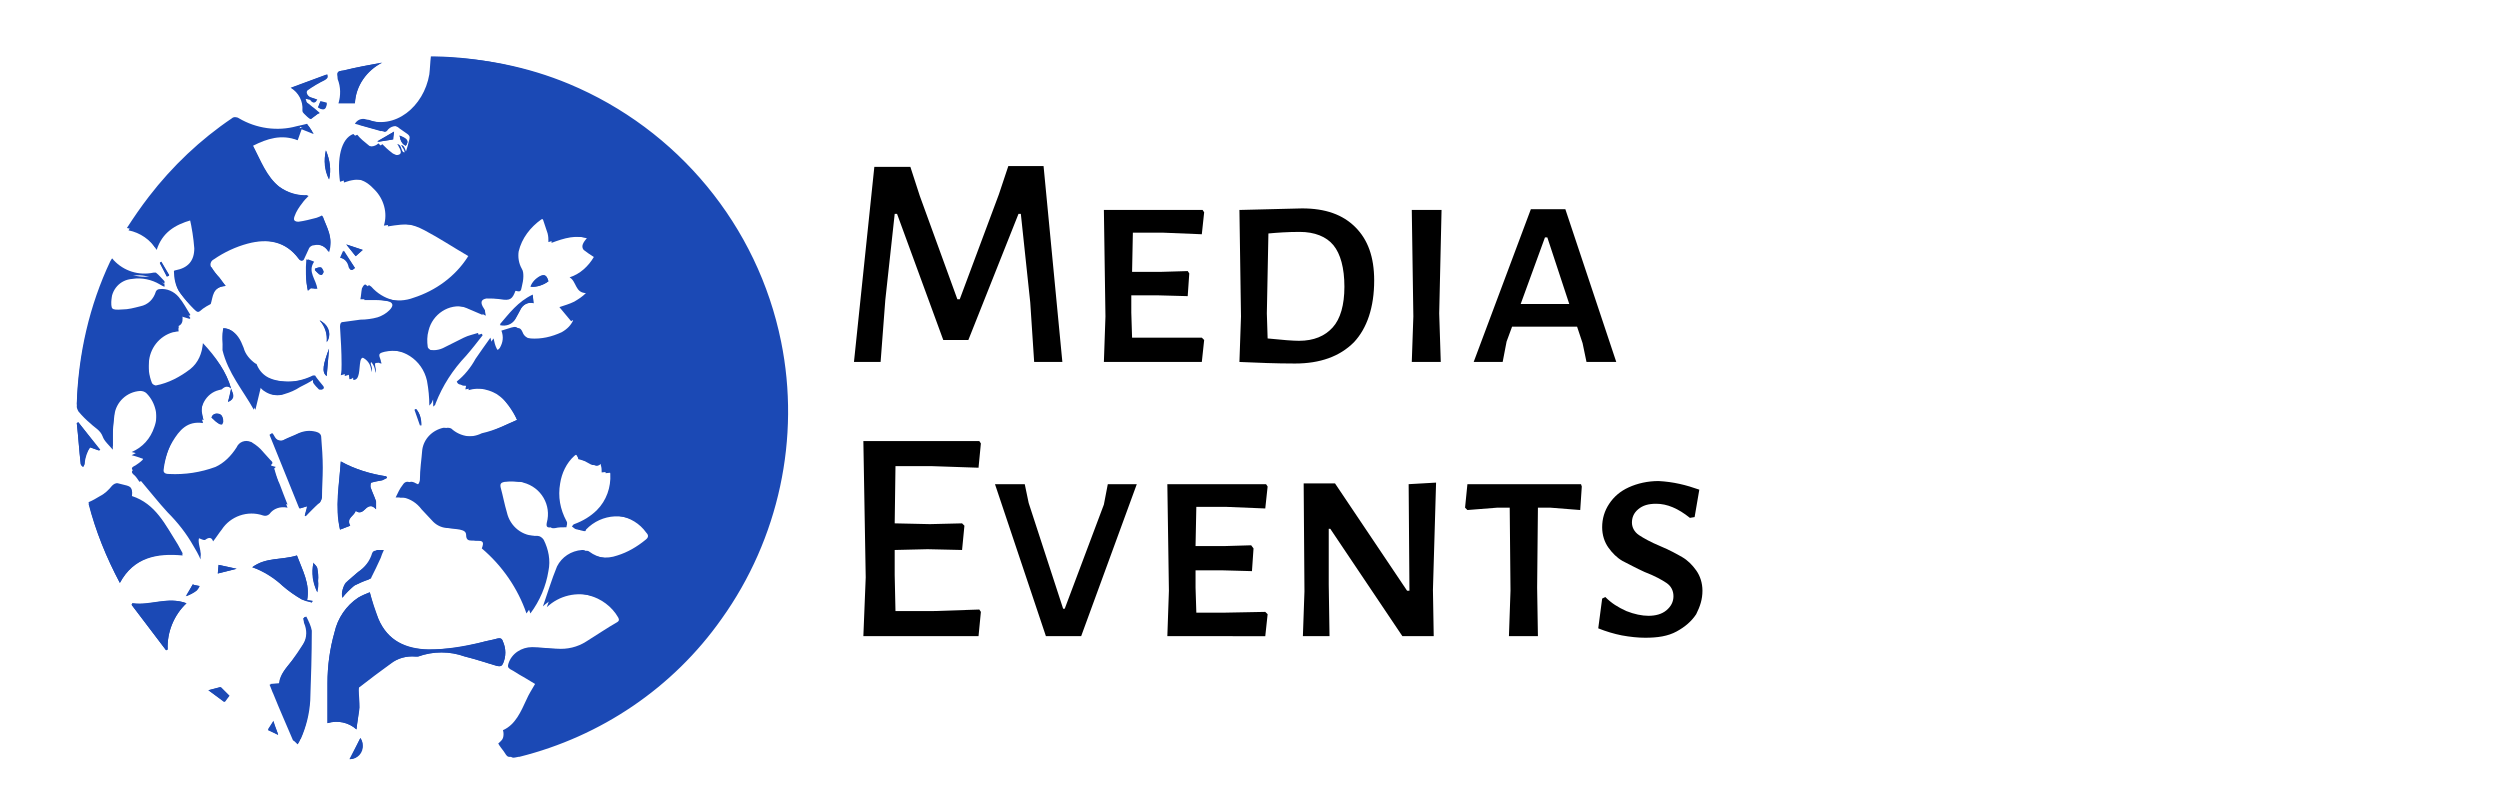 <?xml version="1.0" encoding="utf-8"?>
<!-- Generator: Adobe Illustrator 25.0.1, SVG Export Plug-In . SVG Version: 6.00 Build 0)  -->
<svg version="1.1" id="Livello_3" xmlns="http://www.w3.org/2000/svg" xmlns:xlink="http://www.w3.org/1999/xlink" x="0px" y="0px"
	 viewBox="0 0 319.1 103.3" style="enable-background:new 0 0 319.1 103.3;" xml:space="preserve">
<style type="text/css">
	.st0{fill:#1B49B5;}
	.st1{enable-background:new    ;}
</style>
<path class="st0" d="M29.5,49.6l-0.4,1.7c0.7-0.3,0.7-0.8,0.5-1.4C29.6,49.8,29.5,49.7,29.5,49.6c-0.6-2.1-1.9-4-3.6-5.4
	c0,1.3-0.6,2.5-1.6,3.3c-1.3,1.1-2.8,1.8-4.4,2.1c-0.1,0-0.4-0.2-0.5-0.3c-0.4-0.9-0.5-2-0.4-3c0.1-1.8,1.3-3.4,3.1-3.9
	c0.2,0,0.4-0.1,0.7-0.1c0-0.3-0.1-0.7,0-0.7c0.5-0.2,0.6-0.8,0.4-1.2c0,0,0,0,0,0l1,0.3l0.1-0.1c-0.5-0.8-1-1.6-1.5-2.3
	c-0.6-0.7-1.5-1.1-2.4-1c-0.2,0-0.4,0.2-0.5,0.3c-0.3,0.9-1.1,1.7-2,1.9c-0.7,0.2-1.5,0.3-2.3,0.4c-1.4,0.1-1.4,0-1.4-1.4
	c0-1.5,1.1-2.8,2.7-2.9c1.2-0.2,2.5,0.1,3.5,0.7c0.2,0.1,0.3,0.2,0.6,0.3c0-0.2,0-0.3,0-0.3c-0.4-0.4-0.7-0.7-1.1-1.1
	c-0.1-0.1-0.2,0-0.3,0c-1.9,0.4-3.8-0.2-5.1-1.6c-0.1-0.1-0.1-0.1-0.2-0.2c-0.1,0.1-0.1,0.2-0.2,0.3c-2.7,5.7-4.1,11.9-4.3,18.2
	c0,0.2,0.1,0.4,0.2,0.6c0.5,0.6,1,1.1,1.6,1.6c0.5,0.5,1.2,0.8,1.5,1.6c0.2,0.6,0.8,1.1,1.3,1.7c0-0.7,0-1.3,0-1.8
	c0-0.9,0.1-1.8,0.2-2.6c0.2-1.7,1.6-3,3.3-3.1c0.3,0,0.6,0.1,0.8,0.3c1.2,1.2,1.6,3.1,1,4.7c-0.4,1.4-1.5,2.6-2.9,3.2
	c0.4,0.1,0.7,0.2,1,0.3c0.2,0.1,0.4,0.1,0.5,0.2c0.1,0.2,0,0.4-0.1,0.5c-0.3,0.3-0.6,0.5-0.9,0.7c-0.6,0.3-0.6,0.5-0.1,0.9
	c0.2,0.2,0.4,0.5,0.6,0.8l0.2-0.1c1.2,1.4,2.2,2.7,3.4,4c1.3,1.3,2.4,2.7,3.3,4.3c0.3,0.5,0.6,1,0.9,1.7c0.1-1-0.5-1.9-0.2-2.7
	c0.3,0.1,0.6,0.3,0.8,0.2c0.4-0.3,0.8-0.4,1,0.2c0.4-0.5,0.7-1,1.1-1.5c1.1-1.7,3.3-2.5,5.3-1.8c0.3,0.1,0.6,0,0.8-0.2
	c0.5-0.7,1.4-1,2.3-0.8c-0.4-1-0.7-1.8-1-2.6c-0.2-0.7-0.4-1.4-0.7-2l0.1-0.1l-0.7-0.2c0.5-0.3,0.2-0.5,0-0.7
	c-0.3-0.3-0.6-0.7-0.9-1c-0.4-0.4-0.9-0.8-1.4-1.2c-0.6-0.4-1.5-0.3-1.9,0.3c-0.1,0.1-0.1,0.2-0.1,0.2c-0.6,1.1-1.5,1.9-2.7,2.5
	c-1.9,0.8-3.9,1.1-5.9,0.9c-0.6,0-0.7-0.2-0.7-0.7c0.1-1.3,0.5-2.6,1.2-3.8c0.9-1.5,1.9-2.7,3.9-2.4c0-0.2-0.1-0.3-0.1-0.4
	c-0.5-1.6,0.5-3.4,2.1-3.8c0.1,0,0.3-0.1,0.4-0.1C28.8,49.2,29.3,49.3,29.5,49.6z M66,53.6c-1.4,0.6-2.7,1.3-4,1.7
	c-1.5,0.7-3.2,0.5-4.4-0.6c-0.2-0.1-0.4-0.1-0.5-0.1c-1.4,0.2-2.5,1.3-2.7,2.8c-0.2,1.2-0.3,2.5-0.3,3.8c0,0.3-0.1,0.5-0.3,0.7
	c-0.1,0.1-0.5-0.1-0.7-0.2c-0.5-0.3-0.9-0.3-1.2,0.2c-0.3,0.5-0.6,1-0.9,1.6c0.3,0,0.7,0,1,0c0.9,0.2,1.8,0.7,2.3,1.5
	c0.5,0.5,1,1.1,1.5,1.6c0.5,0.5,1.2,0.8,1.9,0.8c0.5,0,1,0.1,1.5,0.2c0.4,0.1,0.7,0.2,0.8,0.7c0,0.5,0.3,0.6,0.7,0.7
	c0.2,0,0.4,0,0.6,0c0.9,0,1,0.2,0.7,1c2.6,2.2,4.6,5.1,5.7,8.3c1.2-1.6,2-3.5,2.3-5.4c0.3-1.4,0-2.8-0.6-4c-0.2-0.3-0.5-0.5-0.8-0.5
	c-1.9,0.1-3.5-1.2-3.9-3c-0.3-1-0.5-2.1-0.8-3.2c-0.1-0.5,0.1-0.6,0.5-0.7c0.7-0.1,1.5-0.1,2.2,0c2.3,0.2,4,2.3,3.8,4.6
	c0,0.2-0.1,0.5-0.1,0.7c-0.1,0.5,0,0.7,0.6,0.6c0.4-0.1,0.8-0.1,1.4-0.1c0-0.2,0.2-0.5,0-0.8c-0.8-1.5-1.1-3.1-0.8-4.8
	c0.2-1.3,0.8-2.6,1.8-3.5c0.2-0.2,0.5-0.3,0.7-0.1c0.1,0.1,0.2,0.2,0.2,0.3c0,0.1,0.1,0.2,0.1,0.3c0.4,0.1,0.7,0.2,1.1,0.4
	c0.8,0.5,0.8,0.5,1.6-0.1c0.1,0.2,0.1,0.3,0.2,0.5c0,0.3,0.1,0.6,0.1,0.9l1-0.1c0,0.1,0.1,0.2,0.1,0.3c0.1,1.7-0.5,3.4-1.7,4.6
	c-0.8,0.9-1.8,1.5-2.9,1.8c-0.1,0-0.2,0.2-0.3,0.3c0.1,0.1,0.2,0.2,0.4,0.3c0.3,0.1,0.5,0.2,0.8,0.2c0,0,0.1-0.1,0.1-0.2
	c2-2.1,5.3-2.3,7.5-0.3c0.3,0.2,0.5,0.5,0.7,0.8c0.3,0.4,0.3,0.6-0.1,0.9c-1,0.9-2.2,1.6-3.6,2c-1.4,0.5-2.9,0.3-4.1-0.6
	c-0.1-0.1-0.3-0.1-0.4-0.1c-1.3,0.1-2.5,0.9-3.2,2.1c-0.7,1.6-1.2,3.4-1.8,5.1c1.6-1.5,3.8-2,5.9-1.4c1.6,0.3,2.9,1.3,3.7,2.8
	c0.1,0.2,0.2,0.4-0.1,0.6c-1.3,0.8-2.6,1.7-4,2.5c-1.1,0.7-2.4,1-3.7,0.9c-1.1-0.1-2.1-0.2-3.2-0.2c-1.4-0.1-2.6,0.8-3,2.1
	c-0.1,0.3-0.1,0.5,0.2,0.7c0.6,0.3,1.1,0.7,1.7,1c0.5,0.3,1,0.6,1.5,0.9c-0.4,0.7-0.8,1.3-1.1,2c-0.7,1.6-1.3,3.2-3,3.9
	c0,0.3,0,0.7,0,1c-0.1,0.3-0.4,0.5-0.6,0.7c0.2,0.3,0.5,0.6,0.7,1c0.5,0.8,0.5,0.8,1.4,0.6c0,0,0.1,0,0.1,0
	c10.4-2.6,19.6-8.8,25.8-17.6c7.3-10.2,10.1-23.1,7.6-35.4c-3-14.8-13.2-27.1-27.1-32.9c-5.3-2.2-10.9-3.3-16.6-3.4
	c-0.2,0-0.3,0-0.5,0c-0.1,0.8-0.1,1.6-0.2,2.3c-0.6,4-4.3,7.2-8.2,5.7c-0.5-0.1-1,0.2-1.3,0.6l3.2,0.9c0.1,0.1,0.3,0,0.4-0.1
	c0.4-0.6,1.2-0.8,1.9-0.4c0.1,0.1,0.2,0.1,0.2,0.2c0.3,0.3,0.7,0.5,1,0.7c0.4,0.2,0.4,0.5,0.2,0.9c-0.2,0.4-0.3,0.9-0.4,1.4
	c-0.7,0.3-0.4-0.9-1.1-1c0.1,0.2,0.2,0.4,0.3,0.5c0.3,0.6,0.2,1-0.5,0.9c-0.4-0.1-0.8-0.2-1.1-0.5c-0.4-0.3-0.7-0.6-1.1-1
	c-0.5,0.5-1.3,0.6-1.8,0.1c-0.5-0.4-1-0.8-1.4-1.3c-1.5,0.5-2,3.2-1.7,6.1c1.9-0.7,3.2-0.4,4.4,1c1.2,1.2,1.6,3,1.2,4.6
	c2.5-0.4,3.5-0.4,5.2,0.6c1.9,1,3.7,2.2,5.6,3.3c0,0,0,0.1-0.1,0.1c-1.6,2.5-4.1,4.3-6.9,5.2c-2.1,0.8-4.4,0.2-5.9-1.5
	c-0.1-0.1-0.3-0.2-0.3-0.2c-0.2,0.1-0.3,0.3-0.4,0.5c-0.1,0.4-0.1,0.9-0.2,1.4c0.5,0,1,0,1.5,0c0.6,0,1.3,0.1,1.9,0.2
	c0.8,0.2,0.9,0.6,0.3,1.2c-0.4,0.4-0.9,0.7-1.5,0.9c-0.7,0.1-1.5,0.2-2.2,0.3c-0.7,0.1-1.4,0.2-2.2,0.3c-0.3,0.1-0.4,0.2-0.4,0.6
	c0.1,1.6,0.1,3.2,0.2,4.8c0,0.5-0.1,0.9-0.1,1.4l1-0.3l0.1,0.8c0.5,0,0.6-0.4,0.7-0.8c0.1-0.5,0.1-1.1,0.2-1.6
	c0.1-0.5,0.4-0.6,0.9-0.3c0.6,0.4,1,1,1,1.8c0.1-0.2,0.1-0.5,0-0.8c-0.1-0.5,0-0.5,0.4-0.5c0.1,0,0.2,0.1,0.4,0.1
	c0-0.1-0.1-0.2-0.1-0.4c-0.3-0.8-0.3-0.9,0.5-1.1c2.7-0.6,5.3,1.1,5.9,3.8c0,0,0,0,0,0c0.2,1,0.3,2.1,0.3,3.2
	c0.1-0.1,0.3-0.2,0.3-0.4c0.9-2.3,2.2-4.3,3.9-6.1c0.7-0.8,1.4-1.7,2.1-2.6l-0.1-0.2c-0.6,0.2-1.3,0.4-1.8,0.6
	c-0.8,0.4-1.6,0.8-2.4,1.2c-0.7,0.4-1.5,0.5-2.3,0.3c-0.2-0.1-0.4-0.3-0.4-0.4c-0.1-0.7-0.1-1.4,0.1-2.1c0.5-2.1,2.6-3.5,4.7-3
	c0.2,0,0.4,0.1,0.5,0.2c0.7,0.2,1.4,0.5,2.1,0.9c0-0.2-0.1-0.4-0.1-0.7c-0.1-0.2-0.2-0.3-0.3-0.5c-0.3-0.6-0.1-0.9,0.5-1
	c0.6,0,1.2,0,1.8,0.1c1.2,0.2,1.5,0,1.9-1.1c0.6,0.2,0.7,0.1,0.8-0.5c0.1-0.4,0.2-0.9,0.2-1.3c0-0.3,0-0.7-0.2-1
	c-0.4-0.7-0.5-1.5-0.4-2.2c0.4-1.7,1.5-3.1,2.9-4.1c0.2-0.1,0.4,0,0.6,0.1c0.2,0.6,0.4,1.2,0.6,1.8c0.1,0.4,0.1,0.7,0.1,1.1
	c1.6-0.6,3.2-1.1,4.9-0.5c-0.4,0.5-0.8,1-0.4,1.5c0.4,0.4,0.8,0.7,1.3,0.9c-0.7,1.2-1.8,2.2-3.1,2.6c1,0.5,0.8,2,2.1,2
	c-0.4,0.4-0.9,0.8-1.5,1.1c-0.6,0.3-1.2,0.5-1.9,0.7l1.5,1.8l0.3-0.2c-0.3,0.7-0.9,1.2-1.5,1.6c-1.2,0.6-2.6,0.8-4,0.8
	c-0.6,0-1.2-0.3-1.4-0.9c-0.3-0.7-0.6-0.5-1-0.5c-0.5,0.1-0.9,0.2-1.3,0.4c0.3,0.7,0.2,1.5-0.2,2.2c-0.3,0.4-0.5,0.5-0.8,0
	c-0.2-0.4-0.3-0.8-0.4-1.3c-0.7,0.9-1.3,1.8-1.9,2.7c-0.6,1.1-1.4,2.1-2.4,2.9c0.2,0.7,0.8,0.3,1.2,0.5l-0.1,0.5
	c1.4-0.4,2.8-0.2,4,0.6C64.5,51.2,65.4,52.3,66,53.6z M28.8,36.5l-0.9-1.1c-0.3-0.4-0.7-0.9-1-1.3c-0.2-0.3-0.1-0.8,0.2-1
	c0,0,0.1,0,0.1-0.1c1.3-0.9,2.7-1.6,4.3-2c2.6-0.6,4.9-0.3,6.6,2c0.2,0.3,0.4,0.2,0.6,0c0.2-0.4,0.5-0.8,0.6-1.3
	c0.1-0.3,0.4-0.5,0.7-0.5c0.8-0.1,1.5,0.2,1.9,0.9c0.7-1.8-0.2-3.1-0.8-4.6c-0.2,0.1-0.4,0.2-0.7,0.3c-0.8,0.2-1.5,0.4-2.3,0.5
	c-0.6,0-0.8-0.3-0.6-0.8c0.3-0.6,0.6-1.2,1-1.7c0.2-0.3,0.5-0.6,0.8-0.9c-1.3,0.1-2.6-0.3-3.7-1.1c-1.7-1.3-2.4-3.4-3.4-5.3
	c1.8-1,3.6-1.5,5.7-0.7l0.4-1.6l1.5,0.6l0-0.1l-0.6-0.9c-0.4,0.1-0.8,0.2-1.3,0.3c-2.5,0.7-5.2,0.3-7.4-1c-0.3-0.2-0.7-0.2-0.9,0
	c-4,2.7-7.6,6.1-10.6,10c-1,1.3-1.9,2.6-2.8,4c1.5,0.3,2.8,1.2,3.6,2.5c0.7-2.1,2.3-3.2,4.4-3.8c0.3,1.3,0.5,2.6,0.6,3.9
	c0,1.6-0.8,2.5-2.4,2.8c-0.1,0-0.1,0-0.2,0.1c0,0.9,0.2,1.8,0.6,2.5c0.5,0.7,1.1,1.4,1.7,2c0.6,0.6,0.6,0.5,1.2,0
	c0.3-0.2,0.7-0.4,1-0.6C27.1,37.9,27.1,36.6,28.8,36.5z M45.5,93.1c0.1-1,0.3-1.9,0.4-2.8c0-0.7-0.1-1.5-0.1-2.2
	c0-0.2,0-0.4,0.1-0.4c1.3-1,2.6-2,4-3c0.9-0.7,2-1,3.2-0.9c0.1,0,0.2,0,0.3,0c1.9-0.7,4-0.7,6,0c1.4,0.4,2.8,0.8,4.1,1.2
	c0.4,0.1,0.6,0,0.7-0.3c0.4-0.9,0.4-1.9,0-2.8c-0.1-0.3-0.3-0.5-0.7-0.4c-0.7,0.2-1.4,0.3-2.1,0.5c-2.2,0.6-4.4,0.9-6.7,0.9
	c-2.9-0.1-5.2-1.1-6.4-3.9c-0.4-1.1-0.8-2.3-1.1-3.4c-0.5,0.2-1,0.4-1.5,0.7c-1.5,1-2.6,2.6-3,4.4c-0.6,2.1-0.9,4.3-0.9,6.5
	c0,1.7,0,3.3,0,5.1C43.1,91.9,44.5,92.2,45.5,93.1z M15.3,74.4c1.8-3.4,4.8-3.8,8-3.7c0,0,0-0.1,0-0.1c-0.2-0.4-0.4-0.7-0.6-1.1
	c-1.6-2.5-2.8-5.2-5.9-6.2c0.1-1,0-1.2-0.9-1.4c-0.3-0.1-0.5-0.1-0.8-0.2c-0.3-0.1-0.6,0.1-0.8,0.3c-0.4,0.5-0.9,1-1.5,1.3
	c-0.5,0.3-1,0.6-1.5,0.8C12.2,67.8,13.6,71.2,15.3,74.4z M38.9,65.8l0.2,0c0.5-0.5,1.1-1.1,1.6-1.6c0.2-0.2,0.4-0.4,0.4-0.7
	c0-1.3,0.1-2.5,0.1-3.8c0-1.3-0.1-2.6-0.2-3.9c0-0.4-0.3-0.6-0.7-0.7c-0.8-0.2-1.5-0.1-2.2,0.2c-0.6,0.3-1.2,0.5-1.8,0.8
	c-0.4,0.3-1,0.1-1.2-0.3c0,0,0,0,0,0c-0.1-0.2-0.2-0.3-0.3-0.5l-0.3,0.2l3.8,9.4l1-0.3L38.9,65.8z M38,95c0.2-0.3,0.3-0.5,0.3-0.6
	c0.7-1.5,1.1-3.2,1.2-4.9c0.1-3,0.2-6,0.2-8.9c-0.1-0.6-0.4-1.3-0.7-1.8l-0.3,0.1c0,0.2,0.1,0.4,0.1,0.6c0.4,0.9,0.4,1.9-0.1,2.7
	c-0.5,0.8-1,1.5-1.5,2.2c-0.7,0.9-1.5,1.7-1.6,2.9l-1.2,0.1c0.2,0.4,0.3,0.8,0.5,1.2c0.8,2,1.7,4,2.5,5.9C37.6,94.6,37.8,94.8,38,95
	L38,95z M28.5,41.9c-0.2,0.9-0.1,1.9,0.1,2.8c0.7,2.9,2.6,5.1,4,7.6l0.7-2.9c0.3,0.2,0.4,0.3,0.6,0.5c0.7,0.5,1.6,0.7,2.4,0.4
	c0.7-0.2,1.4-0.5,2-0.9c0.6-0.3,1.2-0.6,1.8-1c0,0.2,0,0.4,0.1,0.5c0.2,0.3,0.4,0.5,0.7,0.8c0.1,0.1,0.3,0,0.4-0.1
	c0.1-0.1,0-0.3-0.1-0.4c-0.3-0.4-0.7-0.8-1-1.3c-1.2,0.6-2.5,0.9-3.8,0.8c-1.5-0.1-2.9-0.5-3.6-2.1c0-0.1-0.1-0.2-0.2-0.2
	c-0.7-0.5-1.3-1.2-1.5-2c-0.2-0.5-0.4-1-0.7-1.4C29.9,42.3,29.2,41.9,28.5,41.9z M43.5,58.9c-0.2,3-0.7,5.8-0.1,8.7l1.3-0.5
	c-0.5-1,0.5-1.2,0.7-1.9c0.5,0.4,0.9,0.1,1.2-0.2c0.4-0.4,0.9-0.7,1.4,0c0-0.3,0-0.6,0-1c-0.2-0.6-0.5-1.2-0.7-1.8
	c-0.1-0.2,0-0.6,0.1-0.6c0.5-0.2,1-0.2,1.4-0.3c0.2-0.1,0.4-0.2,0.6-0.3l-0.1-0.2C47.3,60.5,45.3,59.9,43.5,58.9z M21.2,83l0.2-0.1
	c-0.1-2.2,0.8-4.4,2.4-5.9c-2.4-0.9-4.6,0.3-6.9,0l-0.1,0.2L21.2,83z M32.2,72.4c1.5,0.5,2.8,1.3,3.9,2.4c0.7,0.6,1.5,1.2,2.4,1.7
	c0.4,0.2,0.8,0.3,1.3,0.4l0.1-0.2l-0.7-0.1c0.4-2.1-0.6-3.8-1.3-5.7C36,71.5,33.9,71.1,32.2,72.4z M45.3,13.2
	c0.1-2.2,1.5-4.2,3.5-5.2c-1.7,0.3-3.3,0.6-4.9,1C43,9.1,43,9.2,43.2,10c0.4,1,0.4,2.1,0.1,3.1H45.3z M43.7,76.3
	c0.4-0.5,0.9-1,1.4-1.5c0.6-0.3,1.3-0.6,1.9-0.8c0.1-0.1,0.2-0.1,0.2-0.2c0.4-0.8,0.8-1.7,1.2-2.5c0.1-0.3,0.3-0.6,0.4-1
	c-0.3,0-0.6,0-0.9,0c-0.2,0-0.3,0.1-0.4,0.3c-0.3,1-0.9,1.8-1.8,2.4c-0.5,0.5-1.1,0.9-1.6,1.4C43.8,74.8,43.6,75.6,43.7,76.3
	L43.7,76.3z M40.6,14.5l0.2-0.1c-0.2-0.2-0.5-0.4-0.7-0.6c-0.3-0.2-0.6-0.5-0.9-0.7C39,13,39,12.8,38.9,12.6c0.2,0,0.4,0.1,0.6,0.1
	c0.1,0,0.1,0.1,0.2,0.2c0.3,0.3,0.5,0.2,0.7-0.2c-0.3-0.1-0.6-0.2-0.9-0.3c-0.4-0.2-0.7-0.7-0.3-0.9c0.7-0.5,1.4-0.9,2.2-1.3
	c0.3-0.2,0.4-0.3,0.3-0.7l-4.6,1.7c1,0.6,1.6,1.7,1.5,2.9c0,0.2,0.1,0.3,0.2,0.4c0.3,0.3,0.5,0.5,0.8,0.7L40.6,14.5z M12.7,57.5
	l0.1-0.1L10,53.9L9.8,54c0.2,1.7,0.3,3.4,0.5,5.2c0,0.2,0.2,0.3,0.3,0.4c0.1-0.2,0.2-0.3,0.2-0.5c0-0.7,0.2-1.4,0.7-2L12.7,57.5z
	 M68.1,38.7L68,37.6c-1.9,0.9-3,2.4-4.2,3.8c0.8,0.2,1.6-0.1,2-0.8c0.2-0.3,0.4-0.7,0.6-1.1C66.7,38.9,67.4,38.5,68.1,38.7z
	 M39.3,37.1c0.2-0.1,0.3-0.3,0.4-0.3c0.2,0,0.4,0,0.6,0.1c0-1.2-1.2-2.2-0.4-3.5l-0.8-0.3C39,34.4,39,35.7,39.3,37.1z M26.6,88.1
	l2,1.5l0.6-0.8l-1.1-1.1L26.6,88.1z M40.5,75.6c0-0.5,0.1-1.1,0.1-1.6c0-0.5,0-1-0.1-1.5c-0.1-0.3-0.4-0.5-0.5-0.7
	C39.8,73.2,40,74.5,40.5,75.6z M70,35.9c-0.2-0.7-0.5-0.9-0.9-0.7c-0.6,0.3-1.1,0.8-1.3,1.4C68.5,36.6,69.4,36.4,70,35.9z M42,22.9
	c0.3-1.2,0.1-2.5-0.4-3.7C41.3,20.5,41.4,21.8,42,22.9z M46,94.2l-1.3,2.7c0.9,0,1.7-0.8,1.6-1.8C46.3,94.8,46.2,94.5,46,94.2z
	 M44.2,31.2l1.2,1.5l0.9-0.8L44.2,31.2z M45.3,34.2L43.8,32l-0.4,0.9c0.6,0.1,1,0.6,1.1,1.2C44.7,34.5,44.9,34.6,45.3,34.2
	L45.3,34.2z M27.8,73.2l2.4-0.6l-2.3-0.5L27.8,73.2z M27,53.3c0.3,0.3,0.5,0.5,0.8,0.7c0.1,0.1,0.3,0.2,0.5,0.2
	c0.1,0,0.2-0.3,0.2-0.4c0-0.4-0.1-0.8-0.5-0.9C27.5,52.7,27.1,52.9,27,53.3z M41.7,48l0.3-3.5C41.3,46.4,41,47.5,41.7,48L41.7,48z
	 M24.6,74.6l-0.8,1.5c0.5-0.2,0.9-0.4,1.3-0.7c0.2-0.2,0.3-0.4,0.4-0.6l-0.5-0.1C24.8,74.7,24.7,74.6,24.6,74.6z M40.8,40.9
	c0.7,0.8,1,1.8,0.9,2.8c0.6-0.9,0.3-2-0.6-2.6C41,41,40.9,40.9,40.8,40.9z M50.3,16.8L48.3,18l0,0.1l1.9-0.3L50.3,16.8z M35.5,93.8
	c-0.1-0.4-0.2-0.6-0.3-0.9S35,92.4,34.9,92l-0.7,1.1L35.5,93.8z M40.2,34.3l0,0.2c0.2,0.2,0.3,0.3,0.5,0.5c0.1,0.1,0.3,0.1,0.4,0.1
	c0.1-0.1,0.2-0.3,0.2-0.4c-0.1-0.2-0.2-0.5-0.4-0.5C40.7,34.1,40.5,34.2,40.2,34.3z M40.6,13.7c0.6,0.4,1,0.2,1.1-0.5L40.9,13
	L40.6,13.7z M53.1,52.2l-0.2,0.1l0.7,2l0.1,0C53.8,53.5,53.6,52.7,53.1,52.2z M51,17.3c0.1,0.6,0.3,1.1,0.8,1.3
	C52.2,18,52.1,17.7,51,17.3z M21.3,35.3l0.3-0.2l-1-1.7l-0.2,0.1L21.3,35.3z"/>
<path class="st0" d="M66,53.6c-0.5-1.3-1.4-2.5-2.6-3.3c-1.2-0.7-2.7-0.9-4-0.6l0.1-0.5c-0.4-0.2-1,0.1-1.2-0.5
	c1-0.8,1.8-1.8,2.4-2.9c0.6-0.9,1.2-1.7,1.9-2.7c0.1,0.4,0.2,0.9,0.4,1.3c0.2,0.4,0.5,0.4,0.8,0c0.4-0.7,0.5-1.4,0.2-2.2
	c0.4-0.1,0.9-0.3,1.3-0.4c0.4-0.1,0.8-0.2,1,0.5c0.2,0.6,0.8,0.9,1.4,0.9c1.4,0.1,2.7-0.2,4-0.8c0.7-0.4,1.2-0.9,1.5-1.6l-0.3,0.2
	l-1.5-1.8c0.6-0.2,1.3-0.4,1.9-0.7c0.5-0.3,1-0.6,1.5-1.1c-1.4,0-1.2-1.5-2.1-2c1.3-0.4,2.4-1.4,3.1-2.6c-0.5-0.3-0.9-0.6-1.3-0.9
	c-0.4-0.5,0-1,0.4-1.5c-1.7-0.5-3.3,0-4.9,0.5c0-0.4,0-0.7-0.1-1.1c-0.2-0.6-0.4-1.2-0.6-1.8c-0.2-0.1-0.4-0.2-0.6-0.1
	c-1.4,1-2.4,2.4-2.9,4.1c-0.1,0.8,0,1.5,0.4,2.2c0.1,0.3,0.2,0.6,0.2,1c0,0.4-0.1,0.9-0.2,1.3c-0.1,0.6-0.3,0.7-0.8,0.5
	c-0.4,1.1-0.8,1.2-1.9,1.1c-0.6-0.1-1.2-0.1-1.8-0.1c-0.6,0.1-0.8,0.4-0.5,1c0.1,0.2,0.2,0.3,0.3,0.5c0.1,0.2,0.1,0.4,0.1,0.7
	c-0.7-0.3-1.4-0.6-2.1-0.9c-2-0.8-4.3,0.3-5.1,2.3c-0.1,0.2-0.1,0.4-0.2,0.5c-0.1,0.7-0.1,1.4-0.1,2.1c0,0.1,0.2,0.3,0.4,0.4
	c0.8,0.2,1.6,0.1,2.3-0.3c0.8-0.4,1.6-0.8,2.4-1.2c0.6-0.3,1.2-0.4,1.8-0.6l0.1,0.2c-0.7,0.9-1.4,1.8-2.1,2.6
	c-1.7,1.8-3,3.9-3.9,6.1c-0.1,0.2-0.3,0.3-0.3,0.4c0-1.1-0.1-2.1-0.3-3.2c-0.6-2.7-3.2-4.4-5.9-3.8c0,0,0,0,0,0
	c-0.8,0.2-0.9,0.2-0.5,1.1c0,0.1,0.1,0.2,0.1,0.4c-0.2,0-0.3-0.1-0.4-0.1c-0.4-0.1-0.6,0-0.4,0.5c0.1,0.2,0.1,0.5,0,0.8
	c0-0.7-0.3-1.4-1-1.8c-0.4-0.3-0.7-0.2-0.9,0.3c-0.1,0.5-0.2,1.1-0.2,1.6c-0.1,0.4-0.2,0.8-0.7,0.8l-0.1-0.8l-1,0.3
	c0.1-0.5,0.1-0.9,0.1-1.4c0-1.6-0.1-3.2-0.2-4.8c0-0.4,0.1-0.6,0.4-0.6c0.7-0.1,1.4-0.2,2.2-0.3c0.7,0,1.5-0.1,2.2-0.3
	c0.6-0.2,1.1-0.5,1.5-0.9c0.6-0.6,0.5-1-0.3-1.2c-0.6-0.1-1.2-0.2-1.9-0.2c-0.5,0-1,0-1.5,0c0.1-0.5,0.1-0.9,0.2-1.4
	c0.1-0.2,0.2-0.4,0.4-0.5c0,0,0.2,0.1,0.3,0.2c1.4,1.7,3.8,2.3,5.9,1.5c2.8-0.9,5.3-2.7,6.9-5.2c0-0.1,0.1-0.1,0.1-0.1
	c-1.9-1.1-3.7-2.3-5.6-3.3c-1.7-0.9-2.8-1-5.2-0.6c0.5-1.6,0-3.4-1.2-4.6c-1.3-1.4-2.5-1.7-4.4-1c-0.4-2.9,0.1-5.5,1.7-6.1
	c0.5,0.5,0.9,0.9,1.4,1.3c0.5,0.4,1.3,0.4,1.8-0.1c0.3,0.3,0.7,0.7,1.1,1c0.3,0.3,0.7,0.4,1.1,0.5c0.7,0,0.8-0.3,0.5-0.9
	c-0.1-0.1-0.1-0.3-0.3-0.5c0.7,0,0.4,1.3,1.1,1c0.2-0.6,0.3-1,0.4-1.4c0.1-0.4,0.2-0.6-0.2-0.9c-0.3-0.2-0.7-0.5-1-0.7
	c-0.5-0.5-1.4-0.5-1.9,0c-0.1,0.1-0.1,0.1-0.2,0.2c-0.1,0.1-0.3,0.2-0.4,0.1l-3.2-0.9c0.3-0.5,0.8-0.7,1.3-0.6
	c3.8,1.5,7.5-1.6,8.2-5.7c0.1-0.8,0.1-1.5,0.2-2.3c0.2,0,0.3,0,0.5,0c5.7,0.1,11.3,1.3,16.6,3.4c14,5.8,24.1,18.1,27.1,32.9
	c2.5,12.4-0.3,25.2-7.6,35.4c-6.2,8.8-15.4,15-25.8,17.6c0,0-0.1,0-0.1,0c-0.9,0.2-0.9,0.2-1.4-0.6c-0.2-0.3-0.5-0.6-0.7-1
	c0.2-0.2,0.5-0.4,0.6-0.7c0.1-0.3,0.1-0.7,0-1c1.6-0.7,2.3-2.4,3-3.9c0.3-0.7,0.7-1.3,1.1-2c-0.5-0.3-1-0.6-1.5-0.9
	c-0.6-0.3-1.1-0.7-1.7-1c-0.3-0.2-0.3-0.4-0.2-0.7c0.4-1.3,1.7-2.1,3-2.1c1.1,0,2.1,0.2,3.2,0.2c1.3,0.1,2.6-0.2,3.7-0.9
	c1.3-0.8,2.6-1.7,4-2.5c0.3-0.2,0.2-0.4,0.1-0.6c-0.8-1.4-2.2-2.4-3.7-2.8c-2.1-0.6-4.3-0.1-5.9,1.4c0.6-1.7,1.1-3.4,1.8-5.1
	c0.6-1.2,1.8-2,3.2-2.1c0.2,0,0.3,0,0.4,0.1c1.2,0.9,2.7,1.1,4.1,0.6c1.3-0.4,2.5-1.1,3.6-2c0.4-0.3,0.4-0.6,0.1-0.9
	c-1.7-2.4-5-2.9-7.4-1.2c-0.3,0.2-0.5,0.4-0.8,0.7c-0.1,0.1-0.1,0.1-0.1,0.2c-0.3-0.1-0.6-0.1-0.8-0.2c-0.1-0.1-0.3-0.2-0.4-0.3
	c0.1-0.1,0.2-0.3,0.3-0.3c1.1-0.4,2.1-1,2.9-1.8c1.2-1.2,1.8-2.9,1.7-4.6c0-0.1,0-0.2-0.1-0.3l-1,0.1c0-0.3,0-0.6-0.1-0.9
	c0-0.2-0.1-0.4-0.2-0.5c-0.8,0.6-0.7,0.6-1.6,0.1c-0.3-0.2-0.7-0.3-1.1-0.4c0-0.1,0-0.2-0.1-0.3c-0.1-0.3-0.4-0.5-0.6-0.4
	c-0.1,0-0.2,0.1-0.3,0.2c-1,0.9-1.7,2.1-1.8,3.5c-0.3,1.6,0,3.3,0.8,4.8c0.1,0.2,0,0.6,0,0.8c-0.6,0-1,0.1-1.4,0.1
	c-0.6,0.1-0.7-0.1-0.6-0.6c0.6-2.2-0.7-4.5-3-5.1c-0.2-0.1-0.5-0.1-0.7-0.1c-0.7-0.1-1.5-0.1-2.2,0c-0.4,0-0.6,0.2-0.5,0.7
	c0.3,1,0.4,2.1,0.8,3.2c0.4,1.8,2.1,3,3.9,3c0.4,0,0.7,0.2,0.8,0.5c0.7,1.2,0.9,2.6,0.6,4c-0.3,2-1.1,3.8-2.3,5.4
	c-1.1-3.2-3.1-6.1-5.7-8.3c0.3-0.8,0.2-1-0.7-1c-0.2,0-0.4,0-0.6,0c-0.4,0-0.7-0.1-0.7-0.7c0-0.5-0.4-0.6-0.8-0.7
	c-0.5-0.1-1-0.1-1.5-0.2c-0.7,0-1.4-0.3-1.9-0.8c-0.5-0.5-1-1.1-1.5-1.6c-0.6-0.8-1.4-1.3-2.3-1.5c-0.3,0-0.7,0-1,0
	c0.3-0.6,0.5-1.1,0.9-1.6c0.3-0.5,0.7-0.5,1.2-0.2c0.2,0.1,0.6,0.3,0.7,0.2c0.2-0.2,0.3-0.5,0.3-0.7c0-1.3,0.2-2.5,0.3-3.8
	c0.2-1.4,1.3-2.5,2.7-2.8c0.2,0,0.4,0,0.5,0.1c1.2,1.1,3,1.3,4.4,0.6C63.3,54.9,64.6,54.2,66,53.6z"/>
<path class="st0" d="M29.5,49.6c-0.3-0.3-0.7-0.4-1.1-0.3c-1.7,0.3-2.9,1.8-2.6,3.5c0,0.1,0.1,0.3,0.1,0.4c0,0.1,0,0.2,0.1,0.4
	c-2-0.4-3,0.9-3.9,2.4c-0.6,1.2-1,2.4-1.2,3.8c-0.1,0.5,0.1,0.7,0.7,0.7c2,0.1,4-0.2,5.9-0.9c1.1-0.5,2-1.4,2.7-2.5
	c0.3-0.7,1.1-1,1.8-0.7c0.1,0,0.2,0.1,0.2,0.1c0.5,0.3,1,0.7,1.4,1.2c0.3,0.3,0.6,0.7,0.9,1c0.2,0.2,0.5,0.4,0,0.7l0.7,0.2L35,59.8
	c0.2,0.7,0.4,1.4,0.7,2c0.3,0.8,0.6,1.6,1,2.6c-0.8-0.3-1.8,0-2.3,0.8c-0.2,0.2-0.5,0.3-0.8,0.2c-1.9-0.7-4.1,0-5.3,1.8
	c-0.4,0.5-0.7,1-1.1,1.5c-0.3-0.6-0.6-0.5-1-0.2c-0.1,0.1-0.4-0.1-0.8-0.2c-0.3,0.8,0.3,1.7,0.2,2.7c-0.4-0.6-0.6-1.2-0.9-1.7
	c-0.9-1.6-2-3-3.3-4.3c-1.2-1.3-2.2-2.6-3.4-4l-0.2,0.1c-0.2-0.3-0.4-0.5-0.6-0.8c-0.5-0.5-0.5-0.6,0.1-0.9c0.3-0.2,0.6-0.4,0.9-0.7
	c0.1-0.2,0.2-0.3,0.1-0.5c0-0.1-0.3-0.1-0.5-0.2c-0.3-0.1-0.5-0.2-1-0.3c1.4-0.6,2.4-1.7,2.9-3.2c0.6-1.6,0.2-3.5-1-4.7
	c-0.2-0.2-0.5-0.3-0.8-0.3c-1.7,0.1-3.1,1.4-3.3,3.1c-0.1,0.9-0.2,1.8-0.2,2.6c0,0.6,0,1.2,0,1.8c-0.5-0.6-1.1-1.1-1.3-1.7
	c-0.3-0.8-0.9-1.1-1.5-1.6c-0.5-0.5-1.1-1-1.6-1.6c-0.1-0.2-0.2-0.4-0.2-0.6c0.2-6.3,1.6-12.5,4.3-18.2c0.1-0.1,0.1-0.2,0.2-0.3
	c0.1,0,0.1,0.1,0.2,0.2c1.3,1.4,3.2,2,5.1,1.6c0.1,0,0.3,0,0.3,0c0.4,0.3,0.7,0.7,1.1,1.1c0,0,0,0.1,0,0.3c-0.2-0.1-0.4-0.2-0.6-0.3
	c-1.1-0.6-2.3-0.9-3.5-0.7c-1.5,0.1-2.7,1.4-2.7,2.9c-0.1,1.4,0,1.5,1.4,1.4c0.8,0,1.5-0.2,2.3-0.4c1-0.2,1.7-0.9,2-1.9
	c0.1-0.2,0.3-0.3,0.5-0.3c0.9-0.1,1.8,0.3,2.4,1c0.6,0.7,1,1.5,1.5,2.3l-0.1,0.1l-1-0.3c0.2,0.5,0.1,1-0.4,1.2c0,0,0,0,0,0
	c-0.1,0.1,0,0.4,0,0.7c-0.2,0-0.5,0-0.7,0.1c-1.8,0.4-3.1,2-3.1,3.9c-0.1,1,0,2,0.4,3c0.1,0.2,0.4,0.3,0.5,0.3
	c1.6-0.3,3.1-1.1,4.4-2.1c1-0.8,1.5-2,1.6-3.3C27.6,45.6,28.9,47.5,29.5,49.6L29.5,49.6z"/>
<path class="st0" d="M28.8,36.5c-1.7,0.1-1.6,1.4-1.9,2.3c-0.4,0.2-0.7,0.4-1,0.6c-0.6,0.5-0.6,0.6-1.2,0c-0.6-0.6-1.2-1.3-1.7-2
	c-0.5-0.8-0.7-1.6-0.6-2.5c0.1,0,0.1-0.1,0.2-0.1c1.6-0.3,2.5-1.1,2.4-2.8c-0.1-1.3-0.3-2.6-0.6-3.9c-2.1,0.6-3.7,1.6-4.4,3.8
	c-0.8-1.3-2.1-2.2-3.6-2.5c1-1.4,1.9-2.7,2.8-4c3-3.9,6.5-7.3,10.6-10c0.3-0.2,0.7-0.2,0.9,0c2.3,1.3,4.9,1.6,7.4,1
	c0.4-0.1,0.8-0.2,1.3-0.3l0.6,0.9l0,0.1l-1.5-0.6L38,17.9c-2.1-0.8-3.9-0.2-5.7,0.7c1,1.9,1.7,3.9,3.4,5.3c1.1,0.8,2.4,1.1,3.7,1.1
	c-0.3,0.3-0.6,0.6-0.8,0.9c-0.4,0.5-0.8,1.1-1,1.7c-0.2,0.5,0,0.8,0.6,0.8c0.8-0.1,1.5-0.3,2.3-0.5c0.2-0.1,0.5-0.2,0.7-0.3
	c0.5,1.5,1.4,2.8,0.8,4.6c-0.4-0.7-1.1-1.1-1.9-0.9c-0.3,0-0.6,0.2-0.7,0.5c-0.2,0.4-0.4,0.9-0.6,1.3c-0.1,0.2-0.4,0.3-0.6,0
	c-1.7-2.3-4-2.7-6.6-2c-1.5,0.4-3,1.1-4.3,2c-0.4,0.2-0.5,0.6-0.4,0.9c0,0,0,0.1,0.1,0.1c0.3,0.5,0.6,0.9,1,1.3L28.8,36.5z"/>
<path class="st0" d="M45.5,93.1c-1-0.9-2.4-1.2-3.7-0.8c0-1.8,0-3.4,0-5.1c0-2.2,0.3-4.4,0.9-6.5c0.4-1.8,1.5-3.4,3-4.4
	c0.5-0.3,1-0.5,1.5-0.7c0.3,1.2,0.6,2.3,1.1,3.4c1.2,2.8,3.5,3.9,6.4,3.9c2.3,0,4.5-0.4,6.7-0.9c0.7-0.2,1.4-0.3,2.1-0.5
	c0.4-0.1,0.6,0,0.7,0.4c0.4,0.9,0.4,1.9,0,2.8C64,85,63.8,85.1,63.4,85c-1.4-0.4-2.7-0.9-4.1-1.2c-1.9-0.7-4-0.7-6,0
	c-0.1,0-0.2,0-0.3,0c-1.1-0.1-2.3,0.2-3.2,0.9c-1.4,0.9-2.7,2-4,3c-0.1,0.1-0.1,0.3-0.1,0.4c0,0.7,0.2,1.5,0.1,2.2
	C45.8,91.2,45.6,92.1,45.5,93.1z"/>
<path class="st0" d="M15.3,74.4c-1.7-3.2-3.1-6.6-4-10.1c0.5-0.2,1-0.5,1.5-0.8c0.5-0.4,1-0.8,1.5-1.3c0.2-0.3,0.5-0.4,0.8-0.3
	c0.3,0.1,0.5,0.1,0.8,0.2c0.9,0.2,1.1,0.4,0.9,1.4c3.1,1,4.4,3.7,5.9,6.2c0.2,0.3,0.4,0.7,0.6,1.1c0,0,0,0.1,0,0.1
	C20.1,70.6,17.1,71.1,15.3,74.4z"/>
<path class="st0" d="M38.9,65.8l0.3-1.2l-1,0.3l-3.8-9.4l0.3-0.2c0.1,0.2,0.2,0.3,0.3,0.5c0.2,0.4,0.8,0.6,1.2,0.4c0,0,0,0,0,0
	c0.6-0.3,1.2-0.5,1.8-0.8c0.7-0.3,1.5-0.4,2.2-0.2c0.4,0.1,0.7,0.3,0.7,0.7c0.1,1.3,0.2,2.6,0.2,3.9c0,1.3-0.1,2.5-0.1,3.8
	c0,0.3-0.1,0.6-0.4,0.7c-0.6,0.5-1.1,1-1.6,1.6L38.9,65.8z"/>
<path class="st0" d="M38,95c-0.2-0.2-0.4-0.4-0.5-0.6c-0.9-2-1.7-3.9-2.5-5.9c-0.2-0.4-0.3-0.7-0.5-1.2l1.2-0.1
	c0.1-1.2,0.9-2,1.6-2.9c0.6-0.7,1.1-1.4,1.5-2.2c0.5-0.8,0.5-1.9,0.1-2.7c-0.1-0.2-0.1-0.4-0.1-0.6l0.3-0.1c0.3,0.6,0.6,1.2,0.7,1.8
	c0,3-0.1,6-0.2,8.9c-0.1,1.7-0.5,3.3-1.2,4.9C38.2,94.5,38.1,94.7,38,95z"/>
<path class="st0" d="M28.5,41.9c0.7,0,1.4,0.4,1.7,1.1c0.3,0.5,0.5,0.9,0.7,1.4c0.3,0.8,0.8,1.5,1.5,2c0.1,0,0.2,0.1,0.2,0.2
	c0.7,1.6,2.1,2,3.6,2.1c1.3,0.1,2.6-0.2,3.8-0.8c0.4,0.4,0.7,0.8,1,1.3c0.1,0.1,0.1,0.3,0.1,0.4c-0.1,0.1-0.3,0.2-0.4,0.1
	c-0.2-0.2-0.5-0.5-0.7-0.8c-0.1-0.1,0-0.3-0.1-0.5c-0.6,0.4-1.2,0.7-1.8,1c-0.6,0.3-1.3,0.6-2,0.9c-0.8,0.3-1.7,0.1-2.4-0.4
	c-0.2-0.1-0.3-0.3-0.6-0.5l-0.7,2.9c-1.4-2.5-3.3-4.7-4-7.6C28.4,43.8,28.4,42.8,28.5,41.9z"/>
<path class="st0" d="M43.5,58.9c1.8,1,3.8,1.6,5.8,1.9l0.1,0.2c-0.2,0.1-0.4,0.2-0.6,0.3c-0.5,0.1-1,0.2-1.4,0.3
	c-0.1,0-0.1,0.4-0.1,0.6c0.2,0.6,0.5,1.2,0.7,1.8c0,0.3,0,0.6,0,1c-0.6-0.6-1-0.4-1.4,0c-0.3,0.3-0.7,0.6-1.2,0.2
	c-0.2,0.7-1.3,0.9-0.7,1.9l-1.3,0.5C42.7,64.7,43.3,61.9,43.5,58.9z"/>
<path class="st0" d="M21.2,83l-4.4-5.8l0.1-0.2c2.3,0.4,4.5-0.9,6.9,0c-1.6,1.5-2.5,3.7-2.4,5.9L21.2,83z"/>
<path class="st0" d="M32.2,72.4c1.8-1.3,3.8-0.9,5.7-1.5c0.7,1.9,1.7,3.6,1.3,5.7l0.7,0.1l-0.1,0.2c-0.4-0.1-0.9-0.3-1.3-0.4
	c-0.8-0.5-1.6-1-2.4-1.7C35,73.8,33.6,72.9,32.2,72.4z"/>
<path class="st0" d="M45.3,13.2h-2.1c0.3-1,0.3-2.1-0.1-3.1C43,9.2,43,9.1,43.8,9c1.6-0.4,3.3-0.7,4.9-1C46.8,9,45.4,10.9,45.3,13.2
	z"/>
<path class="st0" d="M43.7,76.3c-0.2-0.7,0.1-1.5,0.6-2c0.5-0.5,1-1,1.6-1.4c0.8-0.6,1.5-1.4,1.8-2.4c0.1-0.1,0.2-0.2,0.4-0.3
	c0.3,0,0.6,0,0.9,0c-0.2,0.4-0.3,0.7-0.4,1c-0.4,0.9-0.8,1.7-1.2,2.5c0,0.1-0.1,0.2-0.2,0.2c-0.7,0.2-1.3,0.5-1.9,0.8
	C44.6,75.3,44.1,75.7,43.7,76.3z"/>
<path class="st0" d="M40.6,14.5l-0.9,0.7c-0.3-0.2-0.6-0.5-0.8-0.7c-0.1-0.1-0.2-0.3-0.2-0.4c0.1-1.2-0.5-2.3-1.5-2.9l4.6-1.7
	c0.1,0.4,0,0.5-0.3,0.7c-0.8,0.4-1.5,0.8-2.2,1.3c-0.3,0.2-0.1,0.7,0.3,0.9c0.3,0.1,0.6,0.2,0.9,0.3c-0.2,0.4-0.4,0.5-0.7,0.2
	c-0.1-0.1-0.1-0.2-0.2-0.2c-0.2,0-0.4-0.1-0.6-0.1c0.1,0.2,0.1,0.4,0.2,0.6c0.3,0.3,0.6,0.5,0.9,0.7c0.2,0.2,0.5,0.4,0.7,0.6
	L40.6,14.5z"/>
<path class="st0" d="M12.6,57.5l-1.1-0.4c-0.4,0.6-0.6,1.3-0.7,2c0,0.2-0.1,0.4-0.2,0.5c-0.1-0.1-0.3-0.3-0.3-0.4
	c-0.2-1.7-0.3-3.4-0.5-5.2l0.2-0.1l2.7,3.5L12.6,57.5z"/>
<path class="st0" d="M68.1,38.7c-0.7-0.2-1.4,0.2-1.7,0.9c-0.2,0.4-0.4,0.7-0.6,1.1c-0.4,0.7-1.2,1-2,0.8c1.3-1.4,2.3-2.9,4.2-3.8
	L68.1,38.7z"/>
<path class="st0" d="M39.3,37.1c-0.3-1.3-0.3-2.7,0-4l0.8,0.3c-0.9,1.3,0.3,2.3,0.4,3.5c-0.2-0.1-0.4-0.1-0.6-0.1
	C39.6,36.7,39.5,36.9,39.3,37.1z"/>
<path class="st0" d="M26.6,88.1l1.6-0.4l1.1,1.1l-0.6,0.8L26.6,88.1z"/>
<path class="st0" d="M40.5,75.6c-0.6-1.2-0.8-2.5-0.5-3.7c0.2,0.2,0.5,0.4,0.5,0.7c0.1,0.5,0.2,1,0.1,1.5
	C40.7,74.6,40.6,75.1,40.5,75.6z"/>
<path class="st0" d="M70,35.9c-0.7,0.5-1.5,0.8-2.3,0.7c0.2-0.6,0.7-1.1,1.3-1.4C69.6,35,69.8,35.2,70,35.9z"/>
<path class="st0" d="M42,22.9c-0.5-1.2-0.7-2.4-0.4-3.7C42.1,20.4,42.3,21.7,42,22.9z"/>
<path class="st0" d="M46,94.2c0.5,0.8,0.3,1.8-0.5,2.4c-0.3,0.2-0.6,0.3-0.9,0.3L46,94.2z"/>
<path class="st0" d="M44.2,31.2l2.1,0.7l-0.9,0.8L44.2,31.2z"/>
<path class="st0" d="M45.3,34.2c-0.4,0.4-0.6,0.3-0.7-0.1c-0.1-0.6-0.5-1.1-1.1-1.2l0.4-0.9L45.3,34.2z"/>
<path class="st0" d="M27.8,73.2l0.1-1.1l2.3,0.5L27.8,73.2z"/>
<path class="st0" d="M27,53.3c0.1-0.4,0.5-0.6,0.9-0.5c0.5,0.1,0.5,0.5,0.5,0.9c0,0.1-0.1,0.4-0.2,0.4c-0.2,0-0.3-0.1-0.5-0.2
	C27.5,53.8,27.3,53.5,27,53.3z"/>
<path class="st0" d="M41.7,48c-0.7-0.5-0.4-1.6,0.3-3.5L41.7,48z"/>
<path class="st0" d="M24.6,74.6c0.1,0,0.2,0.1,0.3,0.1l0.5,0.1c-0.1,0.2-0.2,0.4-0.4,0.6c-0.4,0.3-0.8,0.5-1.3,0.7L24.6,74.6z"/>
<path class="st0" d="M40.8,40.9c1,0.4,1.5,1.5,1.1,2.4c0,0.1-0.1,0.2-0.2,0.3C41.8,42.6,41.5,41.6,40.8,40.9z"/>
<path class="st0" d="M50.3,16.8l-0.2,1l-1.9,0.3l0-0.1L50.3,16.8z"/>
<path class="st0" d="M35.5,93.8l-1.3-0.6l0.7-1.1c0.1,0.4,0.2,0.6,0.3,0.9S35.4,93.4,35.5,93.8z"/>
<path class="st0" d="M40.2,34.3c0.2-0.1,0.5-0.2,0.7-0.2c0.2,0,0.3,0.3,0.4,0.5c0,0.2-0.1,0.3-0.2,0.4c-0.1,0.1-0.3,0-0.4-0.1
	c-0.2-0.1-0.4-0.3-0.5-0.5L40.2,34.3z"/>
<path class="st0" d="M40.6,13.7l0.3-0.8l0.8,0.2C41.7,14,41.3,14.2,40.6,13.7z"/>
<path class="st0" d="M53.1,52.2c0.5,0.6,0.7,1.3,0.7,2.1l-0.1,0l-0.7-2L53.1,52.2z"/>
<path class="st0" d="M51,17.3c1,0.5,1.2,0.7,0.8,1.3C51.3,18.4,51.1,17.9,51,17.3z"/>
<path class="st0" d="M21.3,35.3l-0.9-1.7l0.2-0.1l1,1.7L21.3,35.3z"/>
<path class="st0" d="M29.5,49.6c0,0.1,0.1,0.2,0.1,0.3c0.3,0.6,0.3,1.1-0.5,1.4C29.3,50.7,29.4,50.2,29.5,49.6L29.5,49.6z"/>
<g class="st1">
	<path d="M135.6,46.2H132l-0.5-7.6l-1.2-11.3H130l-6.4,16.1h-3.2l-5.9-16.1h-0.3L113,38.3l-0.6,7.9H109l2.6-24.9h4.6l1.2,3.7
		l4.8,13.2h0.3l5-13.4l1.2-3.6h4.5L135.6,46.2z"/>
	<path d="M153.4,43.1l0.3,0.3l-0.3,2.8h-12.5l0.2-5.8l-0.2-13.6h12.6l0.2,0.3l-0.3,2.8l-4.9-0.2l-3.9,0l-0.1,5l3.7,0l3.4-0.1
		l0.2,0.3l-0.2,2.9l-3.7-0.1l-3.5,0l0,2.2l0.1,3.2l3.6,0L153.4,43.1z"/>
	<path d="M173,29c1.6,1.6,2.4,3.8,2.4,6.8c0,3.4-0.9,6.1-2.6,7.9c-1.8,1.8-4.3,2.7-7.5,2.7c-2.5,0-4.8-0.1-7.1-0.2l0.2-5.8
		l-0.2-13.6l8-0.2C169.2,26.6,171.4,27.4,173,29z M170.1,41.8c1-1.1,1.5-2.9,1.5-5.2c0-2.4-0.5-4.2-1.4-5.3
		c-0.9-1.1-2.4-1.7-4.3-1.7c-1.6,0-2.9,0.1-4,0.2L161.7,40l0.1,3.2c1.9,0.2,3.3,0.3,4,0.3C167.7,43.5,169.1,42.9,170.1,41.8z"/>
	<path d="M183.7,40l0.2,6.2h-3.7l0.2-5.8l-0.2-13.6h3.8L183.7,40z"/>
	<path d="M206.3,46.2h-3.8l-0.5-2.4l-0.7-2.1l-4.4,0l-3.9,0l-0.7,1.9l-0.5,2.6h-3.7l7.3-19.5h4.4L206.3,46.2z M200.3,38.8l-2.8-8.5
		h-0.3l-3.1,8.5l3.1,0L200.3,38.8z"/>
</g>
<g class="st1">
	<path d="M125,77.8l0.2,0.3l-0.3,3.1h-14.7l0.3-7.5l-0.3-17.4h14.8l0.2,0.3l-0.3,3.1l-5.9-0.2l-4.7,0l-0.1,7.3l4.5,0.1l4.1-0.1
		l0.3,0.3l-0.3,3.1l-4.4-0.1l-4.2,0.1l0,3.2l0.1,4.6l4.7,0L125,77.8z"/>
	<path d="M138,81.2h-4.5L127,61.8h3.8l0.5,2.4l4.4,13.5h0.2l5-13.3l0.5-2.6h3.7L138,81.2z"/>
	<path d="M161.5,78.1l0.3,0.3l-0.3,2.8H149l0.2-5.8L149,61.8h12.6l0.2,0.3l-0.3,2.8l-4.9-0.2l-3.9,0l-0.1,5l3.7,0l3.4-0.1L160,70
		l-0.2,2.9l-3.7-0.1l-3.5,0l0,2.2l0.1,3.2l3.6,0L161.5,78.1z"/>
	<path d="M182.9,75.3l0.1,5.9h-4l-9.2-13.7h-0.2l0,7.1l0.1,6.6h-3.4l0.2-5.7l-0.1-13.8h4l9.2,13.7h0.3l-0.1-13.6l3.5-0.2L182.9,75.3
		z"/>
	<path d="M201.9,62.1l-0.2,3l-3.8-0.3h-1.6L196.2,75l0.1,6.2h-3.7l0.2-5.8l-0.1-10.6h-1.6l-3.8,0.3l-0.3-0.3l0.3-3h14.5L201.9,62.1z
		"/>
	<path d="M216.9,62.5l-0.6,3.5l-0.6,0.1c-1.5-1.2-2.9-1.8-4.3-1.8c-1,0-1.7,0.2-2.3,0.7c-0.6,0.5-0.8,1.1-0.8,1.7
		c0,0.6,0.3,1.2,0.9,1.6c0.6,0.4,1.5,0.9,2.7,1.4c1.2,0.5,2.1,1,2.8,1.4c0.7,0.4,1.3,1,1.8,1.7c0.5,0.7,0.8,1.6,0.8,2.6
		c0,1.1-0.3,2-0.8,3c-0.6,0.9-1.4,1.6-2.5,2.2c-1.1,0.6-2.4,0.8-4,0.8c-0.9,0-1.9-0.1-3-0.3c-1-0.2-2-0.5-3-0.9l0.5-3.8l0.4-0.2
		c0.8,0.8,1.6,1.3,2.7,1.8c1,0.4,2,0.6,2.8,0.6c0.9,0,1.7-0.2,2.3-0.7c0.6-0.5,0.9-1.1,0.9-1.8s-0.3-1.3-0.9-1.7s-1.5-0.9-2.8-1.4
		c-1.1-0.5-2-1-2.8-1.4c-0.7-0.4-1.3-1-1.8-1.7c-0.5-0.7-0.8-1.6-0.8-2.6c0-1.1,0.3-2.1,0.9-3c0.6-0.9,1.4-1.6,2.5-2.1
		c1.1-0.5,2.4-0.8,3.8-0.8C213.6,61.5,215.2,61.9,216.9,62.5z"/>
</g>
</svg>
